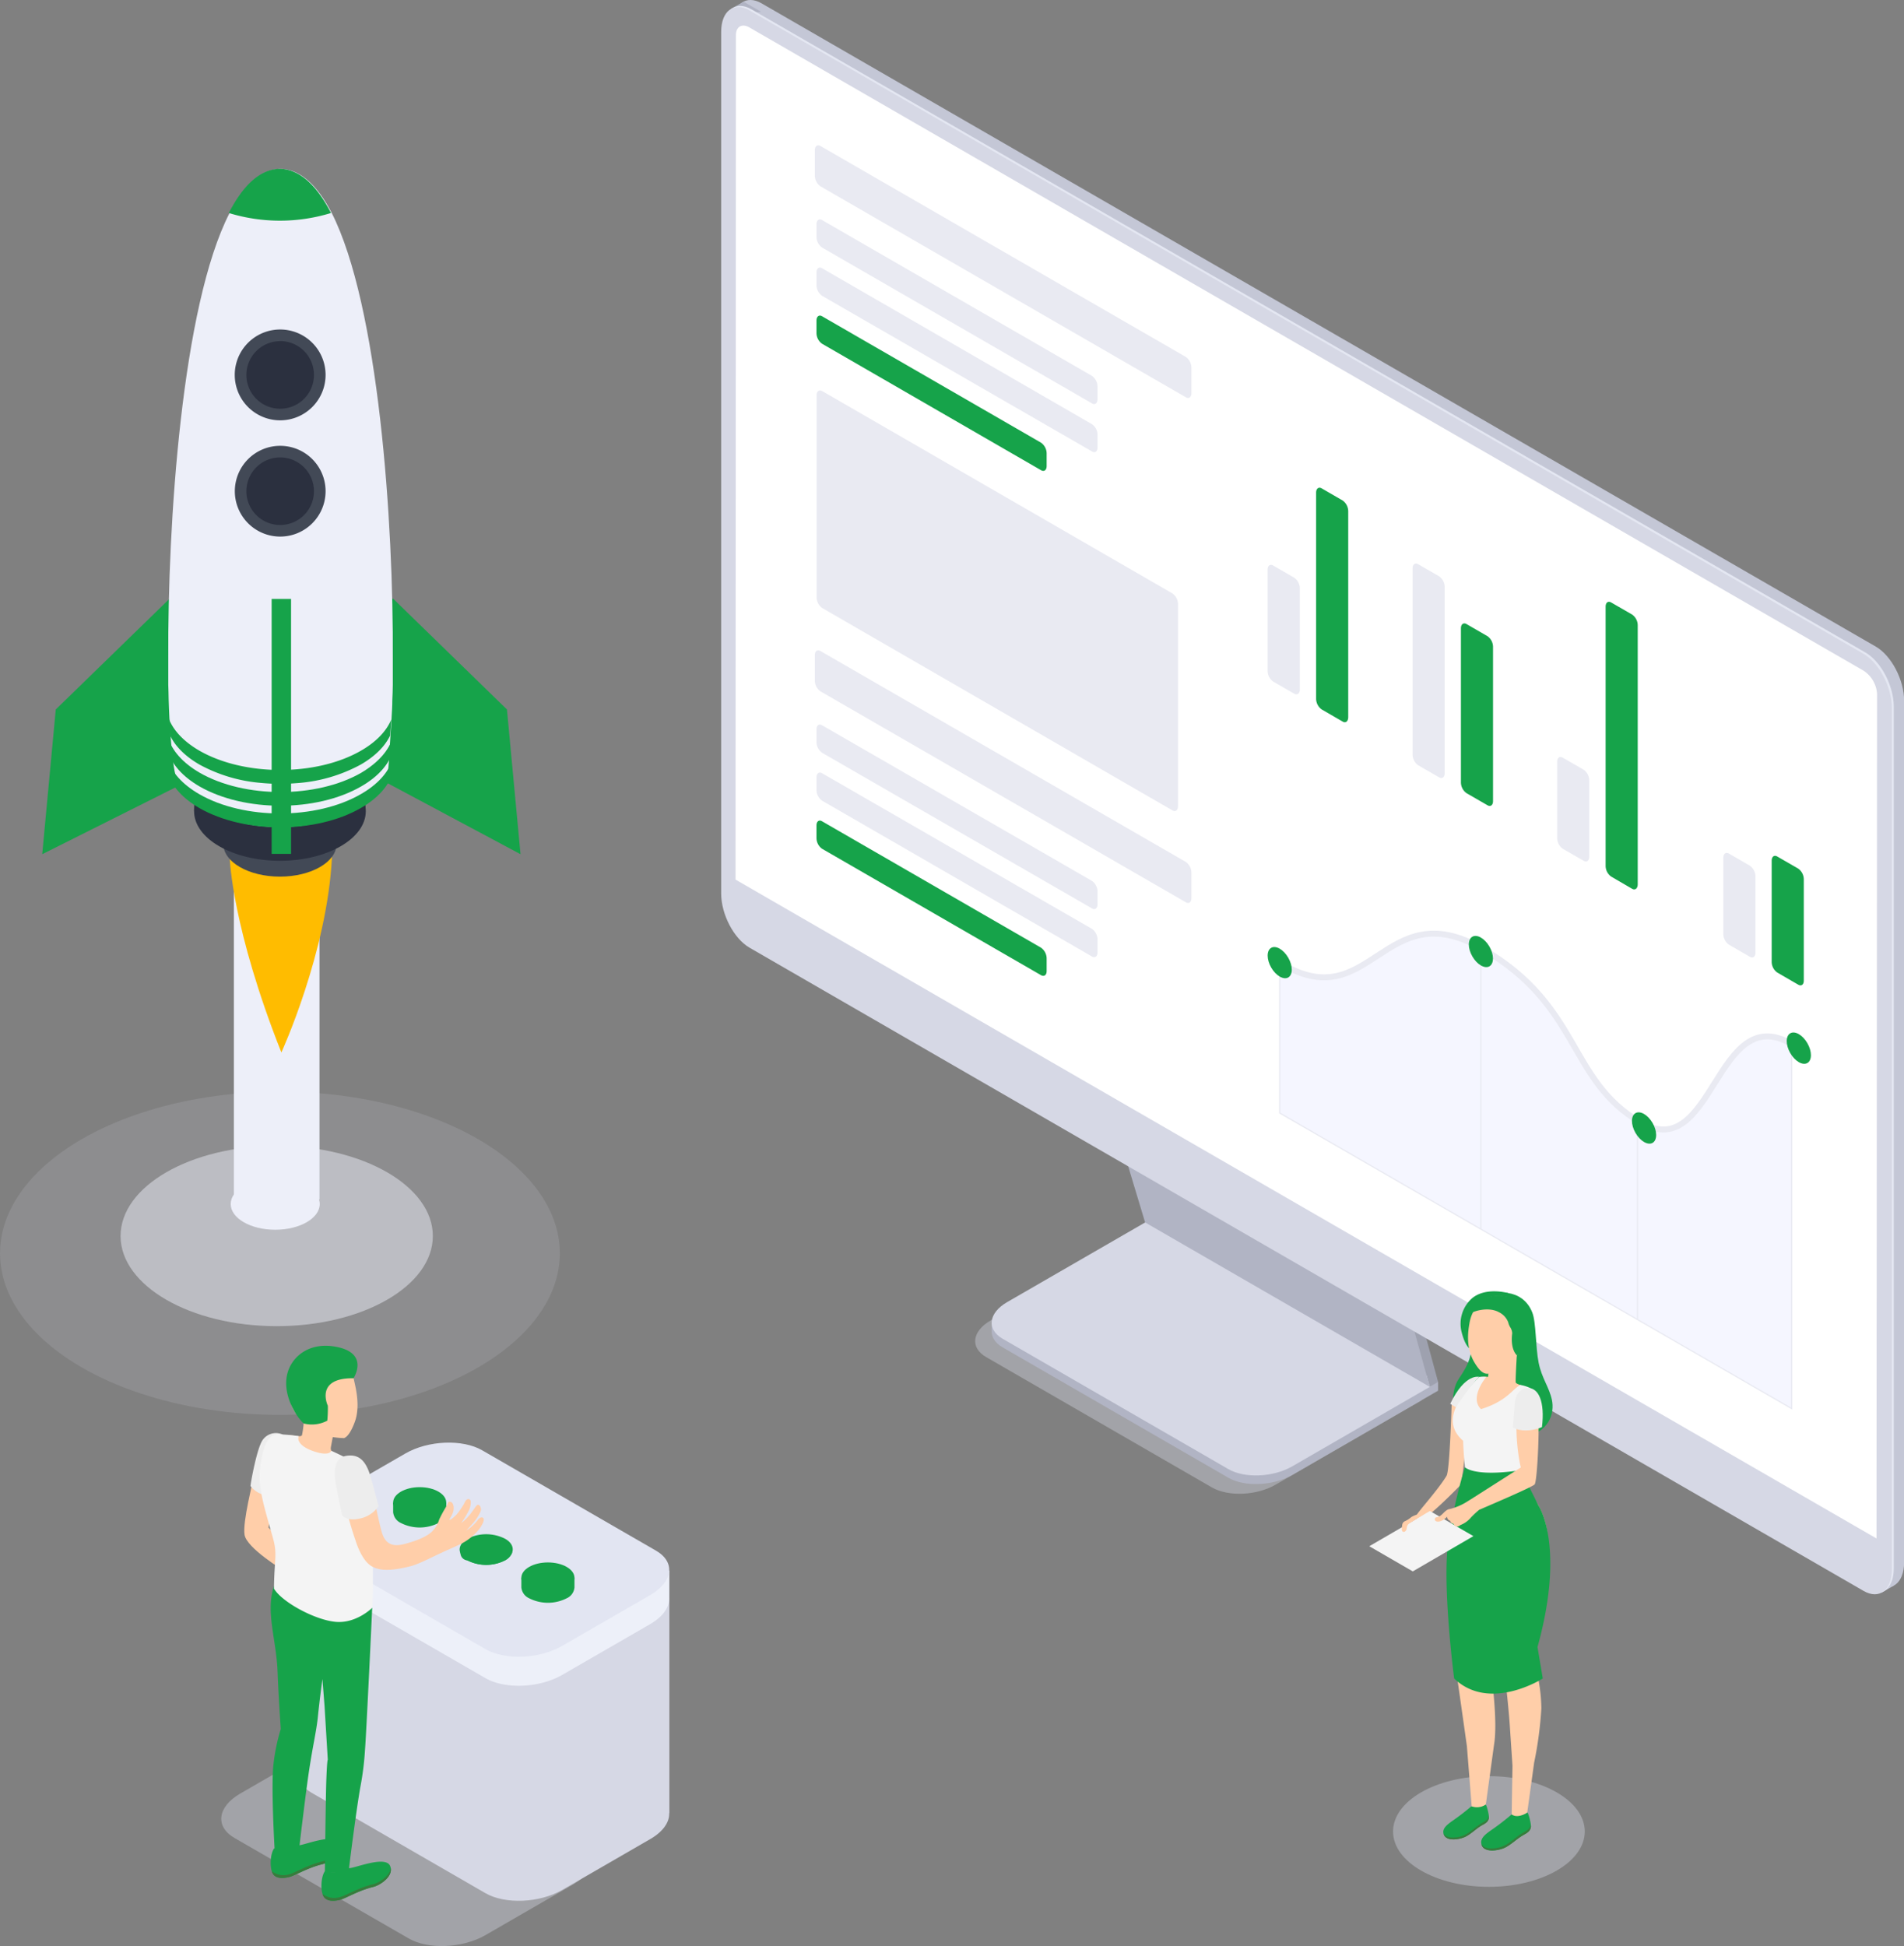 <svg xmlns="http://www.w3.org/2000/svg" viewBox="0 0 489.24 500"><rect x="0" y="0" width="489.24" height="500" fill="#808080" stroke="none"/><defs><style>.prefix__cls-11,.prefix__cls-9{fill:#d6d8e5}.prefix__cls-3{fill:#edeff9}.prefix__cls-5{fill:#16a34a}.prefix__cls-6{fill:#424956}.prefix__cls-8{fill:#2b303f}.prefix__cls-9{opacity:.4}.prefix__cls-10{fill:#b1b4c4}.prefix__cls-12{fill:#9ea1af}.prefix__cls-13{fill:#c4c7d6}.prefix__cls-16{fill:#e9eaf2}.prefix__cls-18{fill:none;stroke:#e9eaf2;stroke-miterlimit:10;stroke-width:.31px}.prefix__cls-22{fill:#16a34a}.prefix__cls-24{fill:#ffcea9}.prefix__cls-25{fill:#ededed}.prefix__cls-26{fill:#16a34a}.prefix__cls-27{fill:#387b3c}.prefix__cls-28{fill:#f4f4f4}.prefix__cls-29{fill:#16a34a}</style></defs><g id="prefix__Слой_2" data-name="Слой 2"><g id="prefix__Слой_1-2" data-name="Слой 1"><ellipse cx="71.93" cy="322.02" rx="71.93" ry="41.53" opacity=".15" fill="#d6d8e5"/><ellipse cx="71.1" cy="317.58" rx="40.12" ry="23.16" opacity=".5" fill="#edeff9"/><ellipse class="prefix__cls-3" cx="70.72" cy="309.36" rx="11.44" ry="6.61"/><path class="prefix__cls-3" d="M60.1 221.73h22v86.46h-22z"/><path d="M59.05 220.75s.6 17.78 13.25 49.67c0 0 11.78-25.68 13-50.21s-26.25.54-26.25.54z" fill="#ffbc00"/><path class="prefix__cls-5" d="M43.6 153.81l-29.27 28.48-3.48 37.19 35.4-17.75 6.44-45.36-9.09-2.56zM101 153.81l29.26 28.48 3.49 37.19-35.53-18.98-6.31-44.13 9.09-2.56z"/><ellipse class="prefix__cls-6" cx="71.93" cy="216.84" rx="14.55" ry="8.4"/><path fill="#494949" d="M49.87 208.44v-7.56h44.07v7.84l-44.07-.28z"/><ellipse class="prefix__cls-8" cx="71.93" cy="208.43" rx="22.06" ry="12.74"/><ellipse class="prefix__cls-3" cx="71.86" cy="196.96" rx="26.92" ry="15.54"/><path class="prefix__cls-3" d="M100.93 169.28v6.67c0 1.35-.07 2.64-.12 3.9 0 1.57-.11 3.06-.19 4.49s-.15 2.83-.25 4.12c-.41 5.65-.4 9.81-1.1 11.44-3.81 8.91-16.7 4-23.06.8-2.35-1.18-3.9-2.15-3.9-2.15h-.58s-1.84 1-4.56 2.08c-6.67 2.7-18.56 7.49-21.86-.76-.59-1.48-1.18-6.37-1.54-11.49-.09-1.28-.17-2.65-.25-4.11s-.12-2.91-.18-4.48c0-1.25-.07-2.54-.1-3.88v-6.67c-.18-34.89 3.52-90.68 15.74-114.49 3.53-6.89 7.77-11.1 12.84-11.35h.58c5 .26 9.29 4.45 12.83 11.31 12.05 23.72 15.92 79.29 15.7 114.57z"/><circle class="prefix__cls-8" cx="72" cy="126.21" r="10.17"/><path class="prefix__cls-6" d="M72 137.87a11.66 11.66 0 1111.66-11.66A11.67 11.67 0 0172 137.87zm0-20.34a8.68 8.68 0 108.67 8.68 8.69 8.69 0 00-8.67-8.68z"/><circle class="prefix__cls-8" cx="72" cy="96.31" r="10.17"/><path class="prefix__cls-6" d="M72 108a11.67 11.67 0 1111.66-11.69A11.68 11.68 0 0172 108zm0-20.34a8.68 8.68 0 108.67 8.67A8.68 8.68 0 0072 87.64z"/><path class="prefix__cls-5" d="M100.93 189.39v3.68c-1 3.3-3.72 6.46-8.14 9-11.46 6.61-30 6.61-41.51 0-4.42-2.56-7.13-5.73-8.14-9v-3.67c1 3.36 3.7 6.56 8.18 9.15 11.47 6.61 30.05 6.61 41.51 0 4.39-2.62 7.17-5.81 8.1-9.16z"/><path class="prefix__cls-5" d="M100.84 195.21c0 1.34-.07 2.64-.12 3.89-1.12 3.12-3.78 6.09-8 8.51-11.46 6.62-30 6.62-41.51 0-4.21-2.44-6.87-5.43-8-8.57 0-1.25-.07-2.54-.1-3.87 1 3.26 3.73 6.36 8.09 8.88 11.47 6.62 30.05 6.62 41.51 0 4.38-2.51 7.08-5.6 8.13-8.84z"/><path class="prefix__cls-5" d="M100.53 184.88c-1.21 2.93-3.81 5.72-7.78 8-11.46 6.61-30 6.61-41.51 0-4-2.32-6.6-5.12-7.81-8.08.08 1.46.16 2.83.25 4.11 1.29 2.76 3.81 5.36 7.56 7.53a39.77 39.77 0 0015.84 4.72 50.54 50.54 0 009 .07 40.14 40.14 0 0016.63-4.79c3.72-2.15 6.23-4.72 7.53-7.45zM85.05 54.73a44.73 44.73 0 01-26.25 0c3.53-6.89 7.77-11.1 12.84-11.35h.58c5.05.3 9.29 4.49 12.83 11.35z"/><path class="prefix__cls-5" d="M69.8 153.89h4.99v65.51H69.8z"/><g id="prefix__monitor"><path class="prefix__cls-9" d="M311.4 382.18l-58-33.49c-4.19-2.42-3.66-6.64 1.17-9.43l37.58-21.69 73.15 42.23-37.58 21.7c-4.84 2.79-12.14 3.09-16.32.68z"/><path class="prefix__cls-10" d="M315.63 379.69l-58-33.5c-4.18-2.41-3.66-6.63 1.17-9.42l37.59-21.69 73.15 42.23L332 379c-4.88 2.8-12.19 3.1-16.37.69z"/><path class="prefix__cls-10" d="M369.53 357.31v-2.21l-3.38 1.95 3.38.26zM254.8 342.2v-2.25l3.47 1.44-3.47.81z"/><path class="prefix__cls-11" d="M315.63 377.47l-58-33.49c-4.18-2.42-3.66-6.63 1.17-9.42l37.59-21.7 73.15 42.24L332 376.79c-4.88 2.79-12.19 3.1-16.37.68z"/><path class="prefix__cls-12" d="M296.57 312.96l-9.05-30.04 73.95 42.42 8.06 29.76-72.96-42.14z"/><path class="prefix__cls-12" d="M367.39 356.33l2.14-1.23-3.19-2.55z"/><path class="prefix__cls-10" d="M294.24 314.09l-9.05-30.04 73.95 42.42 8.24 29.86-73.14-42.24z"/><path class="prefix__cls-13" d="M482 407L195.71 241.69c-4-2.32-7.27-8.54-7.27-13.89V6.37c0-5.36 3.26-7.82 7.27-5.5L482 166.14c4 2.32 7.27 8.54 7.27 13.89v221.43c-.03 5.35-3.27 7.81-7.27 5.54z"/><path class="prefix__cls-13" d="M483.44 409.24l3.17-1.83-1.37-9.4-1.8 11.23z"/><path class="prefix__cls-10" d="M187.93 2.24l3.12-1.81L195.54 3s-4.78.73-4.9.7-2.71-1.46-2.71-1.46z"/><path d="M479.34 408.47L193.09 243.2c-4-2.32-7.27-8.53-7.27-13.89V7.88c0-5.35 3.25-7.81 7.27-5.49l286.25 165.27c4 2.32 7.27 8.54 7.27 13.89V403c0 5.33-3.25 7.79-7.27 5.47z" fill="#e4e7f2"/><path class="prefix__cls-11" d="M478.84 408.76L192.58 243.49c-4-2.32-7.27-8.54-7.27-13.89V8.17c0-5.35 3.26-7.81 7.27-5.49L478.84 168c4 2.31 7.27 8.53 7.27 13.89v221.37c0 5.36-3.26 7.82-7.27 5.5z"/><path d="M482.17 395.29L189 226l.1-216.94c0-2.22 1.56-3.12 3.48-2l286.26 165.26a7.7 7.7 0 013.48 6z" fill="#fff"/><path class="prefix__cls-16" d="M304.72 102.08L210.8 47.86a3.42 3.42 0 01-1.42-2.73v-6.55c0-1 .63-1.53 1.42-1.08l93.92 54.22a3.45 3.45 0 011.42 2.73V101c0 1.05-.64 1.54-1.42 1.08zM280.6 103.65L211.23 63.6a3.4 3.4 0 01-1.43-2.72v-3.26c0-1 .64-1.54 1.43-1.08l69.37 40.05a3.41 3.41 0 011.4 2.72v3.26c0 1.05-.62 1.54-1.4 1.08zM280.6 116l-69.37-40a3.4 3.4 0 01-1.43-2.72V70c0-1 .64-1.54 1.43-1.08L280.6 109a3.41 3.41 0 011.42 2.72v3.26c-.02 1.02-.64 1.49-1.42 1.02z"/><path class="prefix__cls-5" d="M267.51 120.82l-56.28-32.5a3.4 3.4 0 01-1.43-2.72v-3.26c0-1 .64-1.54 1.43-1.08l56.28 32.49a3.43 3.43 0 011.43 2.73v3.26c0 1.05-.64 1.53-1.43 1.08z"/><path class="prefix__cls-16" d="M304.72 231.84l-93.92-54.22a3.42 3.42 0 01-1.42-2.73v-6.55c0-1.05.63-1.53 1.42-1.08l93.92 54.22a3.45 3.45 0 011.42 2.73v6.55c0 1.05-.64 1.53-1.42 1.08zM280.6 233.41l-69.37-40a3.43 3.43 0 01-1.43-2.73v-3.26c0-1.05.64-1.53 1.43-1.07l69.37 40a3.45 3.45 0 011.42 2.73v3.26c-.02 1.04-.64 1.52-1.42 1.07zM280.6 245.77l-69.37-40.05a3.42 3.42 0 01-1.43-2.72v-3.26c0-1 .64-1.53 1.43-1.07l69.37 40a3.45 3.45 0 011.42 2.73v3.26c-.02 1.08-.64 1.56-1.42 1.11z"/><path class="prefix__cls-5" d="M267.51 250.57l-56.28-32.49a3.42 3.42 0 01-1.43-2.73v-3.26c0-1.05.64-1.53 1.43-1.07l56.28 32.49a3.43 3.43 0 011.43 2.73v3.26c0 1.05-.64 1.5-1.43 1.07z"/><path d="M329.85 247.94s10.36 8.7 25.32-3.18c10.68-8.76 20.23-3.76 25.55-.76s13 4.84 27.63 31.26c0 0 4.76 8.28 12.62 12.82s11.64 2.32 17.82-7 10.23-19.64 21.59-12.9v93.69L328.83 286v-38.67z" fill="#f5f6ff"/><path class="prefix__cls-16" d="M301.26 208.22l-90-52a3.43 3.43 0 01-1.43-2.73v-51.93c0-1 .64-1.53 1.43-1.08l90 52a3.43 3.43 0 011.43 2.73v51.95c0 1.03-.64 1.51-1.43 1.06z"/><path class="prefix__cls-18" d="M328.83 245.76v40.22l131.55 75.94v-93.69M380.53 244.47v71.26M420.78 289.54v49.42"/><path d="M328.83 247.33c23.34 14.47 26.64-18.24 52.07-3.56s21.92 33.81 40.69 44.65 19.21-31.5 38.79-20.19" stroke-width="1.53" fill="none" stroke="#e9eaf2" stroke-miterlimit="10"/><ellipse class="prefix__cls-5" cx="380.53" cy="244.47" rx="2.53" ry="4.39" transform="rotate(-30 380.55 244.488)"/><ellipse class="prefix__cls-5" cx="460.38" cy="268.23" rx="2.53" ry="4.39" transform="matrix(.87 -.5 .5 .87 -72.43 266.14)"/><ellipse class="prefix__cls-5" cx="420.78" cy="288.66" rx="2.53" ry="4.39" transform="matrix(.87 -.5 .5 .87 -87.96 249.08)"/><ellipse class="prefix__cls-5" cx="328.83" cy="247.33" rx="2.53" ry="4.39" transform="rotate(-30 328.847 247.334)"/><path class="prefix__cls-16" d="M332.54 178.23l-5.39-3.11a3.43 3.43 0 01-1.43-2.73v-26c0-1.05.64-1.53 1.43-1.08l5.39 3.12a3.4 3.4 0 011.46 2.67v26.05c0 1.05-.67 1.53-1.46 1.08z"/><path class="prefix__cls-5" d="M345 185.4l-5.39-3.12a3.4 3.4 0 01-1.43-2.72v-53c0-1 .64-1.54 1.43-1.08l5.39 3.12a3.43 3.43 0 011.43 2.73v53c-.04 1.04-.68 1.52-1.43 1.07z"/><path class="prefix__cls-16" d="M369.79 199.73l-5.39-3.11a3.4 3.4 0 01-1.43-2.73v-47.84c0-1.05.64-1.53 1.43-1.08l5.39 3.11a3.43 3.43 0 011.43 2.73v47.85c0 1.05-.64 1.53-1.43 1.07z"/><path class="prefix__cls-5" d="M382.21 206.9l-5.39-3.11a3.43 3.43 0 01-1.43-2.73v-39.64c0-1 .64-1.53 1.43-1.08l5.39 3.12a3.4 3.4 0 011.43 2.72v39.64c0 1.06-.64 1.54-1.43 1.08z"/><path class="prefix__cls-16" d="M406.94 221.18l-5.4-3.11a3.42 3.42 0 01-1.42-2.73v-19.59c0-1.06.63-1.54 1.42-1.08l5.4 3.11a3.45 3.45 0 011.42 2.73v19.59c0 1.05-.64 1.53-1.42 1.08z"/><path class="prefix__cls-5" d="M419.35 228.35l-5.35-3.12a3.4 3.4 0 01-1.43-2.72v-66.63c0-1.06.64-1.54 1.43-1.08l5.39 3.11a3.42 3.42 0 011.43 2.73v66.63c-.04 1.05-.68 1.53-1.47 1.08z"/><path class="prefix__cls-16" d="M449.64 245.84l-5.39-3.12a3.4 3.4 0 01-1.43-2.72v-19.6c0-1.05.64-1.53 1.43-1.08l5.39 3.12a3.4 3.4 0 011.43 2.73v19.59c0 1.05-.64 1.53-1.43 1.08z"/><path class="prefix__cls-5" d="M462.06 253l-5.39-3.12a3.4 3.4 0 01-1.43-2.73v-26c0-1.05.64-1.53 1.43-1.08l5.39 3.11a3.43 3.43 0 011.43 2.73v26.05c0 1.04-.64 1.5-1.43 1.04z"/></g><path class="prefix__cls-9" d="M104.91 498l-44.64-25.74c-5.06-2.93-4.43-8 1.42-11.4l22.66-13.09C90.19 444.4 99 444 104.09 447l44.64 25.78c5.06 2.92 4.43 8-1.42 11.39l-22.66 13.09c-5.84 3.32-14.65 3.74-19.74.74z"/><path class="prefix__cls-11" d="M172 465.87v-62.31l-95.32-10.73v62.7c-.06 1.92 1 3.75 3.4 5.11l44.64 25.78c5.06 2.92 13.9 2.55 19.74-.82l22.66-13.09c3.29-1.9 4.93-4.35 4.83-6.64z"/><path d="M171.94 410.36v-6.8h-7.33l-40.71-23.51c-5.06-2.93-13.9-2.56-19.74.81L81.5 394a13.08 13.08 0 00-1.17.75l-3.65-1.87v7.43c-.06 1.9 1 3.73 3.4 5.09l44.64 25.77c5.06 2.92 13.9 2.55 19.74-.82l22.66-13.08c3.39-2 5-4.5 4.81-6.86z" fill="#edf0f9"/><path d="M124.72 423.71l-44.64-25.77c-5.06-2.92-4.43-8 1.42-11.4l22.66-13.08c5.84-3.38 14.68-3.74 19.74-.82l44.64 25.77c5.06 2.92 4.43 8-1.42 11.4l-22.66 13.08c-5.84 3.38-14.68 3.74-19.74.82z" fill="#e2e5f2"/><path class="prefix__cls-22" d="M114.66 388.53v-2.48h-1.52l-.47-.3a10.66 10.66 0 00-9.65 0 5.78 5.78 0 00-.81.57l-1.19-.27v2.48a3.4 3.4 0 002 2.79 10.66 10.66 0 009.65 0 3.37 3.37 0 001.99-2.79z"/><ellipse class="prefix__cls-5" cx="107.84" cy="386.05" rx="6.82" ry="3.94"/><path d="M131.58 399a4 4 0 01-1.83 1.93 10.7 10.7 0 01-9.64 0 4 4 0 01-1.83-1.93c-.5-1.28.12-2.65 1.83-3.65a10.7 10.7 0 019.64 0c1.72.95 2.33 2.32 1.83 3.65z" fill="#16a34a"/><path class="prefix__cls-5" d="M131.58 399a4 4 0 01-1.83 1.93 10.7 10.7 0 01-9.64 0 1.94 1.94 0 010-3.87 10.7 10.7 0 019.64 0 4 4 0 011.83 1.94z"/><path class="prefix__cls-22" d="M147.61 407.87v-2.48h-1.52l-.47-.3a10.66 10.66 0 00-9.65 0 6.73 6.73 0 00-.81.56l-1.19-.26v2.48a3.4 3.4 0 002 2.79 10.66 10.66 0 009.65 0 3.37 3.37 0 001.99-2.79z"/><ellipse class="prefix__cls-5" cx="140.79" cy="405.39" rx="6.82" ry="3.94"/><g id="prefix__Men_2"><path id="prefix___Контур_" data-name="&lt;Контур&gt;" class="prefix__cls-24" d="M65.3 378.51c-.27 2.33-3 12.39-2.46 15.84s10.1 9.21 10.1 9.21l1.32-5.9L69 392.5l1.42-9.77z"/><path id="prefix___Контур_2" data-name="&lt;Контур&gt;" class="prefix__cls-25" d="M72.65 368.6a4.15 4.15 0 00-5.29 1.59c-1.4 2.32-2.85 10.26-3 11.62 0 0 2 2.71 4.91 2.26z"/><path class="prefix__cls-26" d="M83.5 480.76a8.15 8.15 0 006.15-.75c1.48.05 9.53-3.4 10.62-.51 1 2.54-2.53 4.88-4.39 5.33-4.06 1-7.06 3-8.7 3.36-1.21.25-2.79.42-3.75-.54-1.17-1.14-1.07-5.38.07-6.89z"/><path class="prefix__cls-27" d="M87.18 487.48c1.64-.34 4.64-2.37 8.7-3.35 1.56-.38 4.25-2.08 4.52-4.12.36 2.33-2.78 4.4-4.52 4.82-4.06 1-7.06 3-8.7 3.36-1.21.25-2.79.42-3.75-.54a2.24 2.24 0 01-.54-1 4.84 4.84 0 004.29.83z"/><path class="prefix__cls-26" d="M70.46 474.9a8.15 8.15 0 006.15-.74c1.48 0 9.52-3.4 10.62-.51 1 2.53-2.53 4.87-4.39 5.33-4.06 1-7.07 3-8.7 3.35-1.22.25-2.79.42-3.76-.53-1.16-1.15-1.06-5.39.08-6.9z"/><path class="prefix__cls-27" d="M74.14 481.63c1.63-.35 4.64-2.37 8.7-3.36 1.56-.37 4.25-2.08 4.52-4.11.36 2.33-2.78 4.39-4.52 4.82-4.06 1-7.07 3-8.7 3.35-1.22.25-2.79.42-3.76-.53a2.41 2.41 0 01-.53-1 4.89 4.89 0 004.29.83z"/><path id="prefix___Контур_3" data-name="&lt;Контур&gt;" class="prefix__cls-5" d="M70.3 453.05a49.26 49.26 0 011.85-8.81s-.55-7.6-.83-14.81c-.31-8.18-3.15-15.38-.91-21.9l25.23 5.61s-1.52 32.61-1.86 36.55a73 73 0 01-1.13 9.16c-1.15 6.33-3 21.39-3 21.39-2.66 1.55-6.17.69-6.17.69s.2-19 .37-23.6c.21-5.57.38-5.15.38-5.15l-.84-13.87-.54-6.9s-.7 5.06-1.16 9.59c-.39 3.94-1.34 7.51-2.41 14.85-.92 6.37-2.42 19.17-2.42 19.17-2.67 1.55-6.29.26-6.29.26s-.99-16.71-.27-22.23z"/><path id="prefix___Контур_4" data-name="&lt;Контур&gt;" class="prefix__cls-24" d="M74 368.73c1.93.1 3.36.59 3.6 0a26.56 26.56 0 00.43-3c-.22-.56-.41-1.16-.41-1.16-2.41-1.48-3.17-4.09-3.49-7.13-.54-5.19 2.26-9.73 7.45-10.27 4.88-.51 8.48 2.92 9.43 7.63.52 2.32 1.55 6.72.16 10.54-.78 2.14-1.78 3.84-2.78 4.17a25.37 25.37 0 01-2.89-.26s-.26 1.44-.44 2.36-.11 1.42 1.73 2.55-2.79 3.5-5.79 3.27-6.42-2.05-7.36-4c-1.07-2.19-.98-4.76.36-4.7z"/><path id="prefix___Контур_5" data-name="&lt;Контур&gt;" class="prefix__cls-28" d="M76.76 369c-.53 1.33.82 3 4.43 4.08s3.94-.32 3.94-.32a71.34 71.34 0 017 3.61c2.17 1.52 3.13 5.9 3.42 13.3.34 8.56.37 21.26.08 23.45 0 0-4 4-9.23 3.61s-13.89-5-16-8.55c.06-7.51.94-8.73-.28-13.05-2.78-9.9-4.24-14-2.89-20.53 1.11-5.43 2.67-6.1 4.82-6.05a43 43 0 014.71.45z"/><path id="prefix___Контур_6" data-name="&lt;Контур&gt;" class="prefix__cls-24" d="M103.71 396.77c-4.26 1.07-5.25-1.61-5.81-3.83-1.36-5.38-2.08-10.23-3.09-13.28-1.19-3.6-2.44-4.17-4.18-4.87-2-.83-3.82.91-3.14 5.49a91.73 91.73 0 003.9 15.63c.53 1.67 1.71 4.64 3.49 6.08 2.19 1.77 5.5 1.7 10.5.46 2.13-.54 4.47-1.81 8.5-3.69 1.08-.5 1.92-.84 4-1.81a14.06 14.06 0 005.33-4.16c1.09-1.58 1.23-2.32 1-2.68s-.77-.35-1.35.32a11.66 11.66 0 01-3.06 2.83s1.34-1.39 2.07-2.29a11.51 11.51 0 001.61-2.63c.38-.92-.41-2.17-1-1.51s-.89 1.32-2 2.64a11.41 11.41 0 01-2 1.88 20.81 20.81 0 001.81-2.92 4.85 4.85 0 00.67-2.64c0-.48-.71-1.05-1.35-.14a17.45 17.45 0 01-2.28 3.49c-1 1-1.8 1.58-1.82 1.3s.58-.83.93-2 0-2.42-.65-2.55-.52-.1-1 1a31.81 31.81 0 00-1.93 3.51 7.33 7.33 0 01-1.75 3c-1.05 1.12-3.36 2.35-7.4 3.37z"/><path id="prefix___Контур_7" data-name="&lt;Контур&gt;" class="prefix__cls-25" d="M89.05 374.05c2.84-.42 4.85.86 6.1 5.16s2.13 7.79 2.13 7.79a7.72 7.72 0 01-4.75 3.16c-3.4.83-4.62-.8-4.62-.8s-.94-4.5-1.53-7.57-.84-7.22 2.67-7.74z"/><path class="prefix__cls-29" d="M90.83 354.13s4.48-6.82-5.24-8.21c-7-1-11.51 3.5-12 8.39-.5 4.67 2.38 9.52 4.45 11.44a8.46 8.46 0 006.06-.73 33.62 33.62 0 00.14-3.82s-3.45-7.2 6.59-7.07z"/></g><ellipse class="prefix__cls-9" cx="382.58" cy="470.58" rx="24.63" ry="14.22"/><g id="prefix__Girl_14"><path id="prefix___Контур_8" data-name="&lt;Контур&gt;" class="prefix__cls-29" d="M382.37 333.37c1-1.63 8.8-2.71 11.36 3.88 1 2.5.82 8.89 1.63 12.9s2.72 6.29 3.41 9.54-.43 8.71-8.28 9.68-13.88-1.79-15.73-4.29-1.89-7.82 0-10.68 3.39-5.17 3.34-8.89z"/><path id="prefix___Контур_9" data-name="&lt;Контур&gt;" class="prefix__cls-29" d="M387.51 332.24s-5.86-1.69-9.41 1.47a8.72 8.72 0 00-2.5 8.68c.47 1.85 1.42 4.37 2.89 4.51s9.02-14.66 9.02-14.66z"/><path id="prefix___Контур_10" data-name="&lt;Контур&gt;" class="prefix__cls-24" d="M389.75 348.21s-.39 6.52-.27 7 2.56 1 3.25 1.52-3.55 7.19-5.7 8.17-8.82-1.53-9.29-4.84c-.42-3.06 1.91-5.43 2.81-6.26a13.7 13.7 0 011.84-.05l.2-3.16c2.92-.93 7.16-2.38 7.16-2.38z"/><path class="prefix__cls-24" d="M374 360.54c0-.19-1 .34-1 .35s-.47 16.75-1.29 18.27c-2.09 3.55-7.62 9.57-7.76 10.24-.41 2 .77.21 2.67 0 1.07-.13 7.36-6.49 8.77-7.94l.09.05v-.16l.18-.19a8.66 8.66 0 000-1.36c2.65-18.19-.57-19.4-1.66-19.26z"/><path id="prefix___Контур_11" data-name="&lt;Контур&gt;" class="prefix__cls-28" d="M390.64 355.85c1.84.28 3.93 1.26 4.22 2.26a21.72 21.72 0 01-.52 10.9c-1.59 4.2-2.66 6.87-3.58 8.68 0 0-7.93 3.4-14.33-.57 0 0-.44-4.5-.47-6.91-5.9-5.15-.85-11.5 4.15-16.43a9.87 9.87 0 011.8 0s-4.46 5.28-1.36 8.28c6.65-2.06 7.97-5.06 10.09-6.21z"/><path id="prefix___Контур_12" data-name="&lt;Контур&gt;" class="prefix__cls-24" d="M377.56 340.12c.65-4.19 3.68-7.36 8-7.11a8.31 8.31 0 014.18 15.2 8.12 8.12 0 01-.67 1.83c-1.53 1.78-5.6 2.91-6.94 2.93-1.16 0-2.16-1.07-3.25-2.87-2.26-3.75-1.68-7.91-1.32-9.98z"/><path class="prefix__cls-29" d="M386.91 333.09c3 .59 5.52 1.45 6.35 4.42.56 2.06 1.3 6 .6 7.61l-.44 1.19-3.67 1.9s-1.72-1.43-1.18-5.62a3 3 0 00-.52-1.58 4.82 4.82 0 01-.51-1.27 4.76 4.76 0 00-2.38-2.58c-2.73-1.53-6.73-.21-7.29.35a8 8 0 019.04-4.42z"/><path class="prefix__cls-26" d="M392.43 465.69c-1.54 1.25-3.93.39-4 .5a63.72 63.72 0 01-5.62 4.3c-1 .75-2.45 1.76-2.18 3.2.48 2.59 4.62 1.8 6.18 1s2.84-2.1 4.32-3c1.05-.65 2.09-1 2.26-2.32.05-.83-.69-3.71-.96-3.68z"/><path class="prefix__cls-27" d="M393.33 468.81c-.21 1.28-1.23 1.63-2.28 2.28-1.5.93-2.82 2.28-4.38 3.07s-5.05 1.45-6.06-.39c.55 2.49 4.62 1.71 6.16.92s2.84-2.1 4.32-3c1.05-.65 2.09-1 2.26-2.32a3.6 3.6 0 00-.02-.56z"/><path class="prefix__cls-26" d="M381.66 463.54c-1.41 1.15-3.53.5-3.63.61a61.13 61.13 0 01-5.14 3.92c-.88.69-2.25 1.61-2 2.93.44 2.37 4.23 1.64 5.67.92s2.59-1.93 3.95-2.77c1-.6 1.91-.91 2.06-2.13.1-.74-.66-3.51-.91-3.48z"/><path class="prefix__cls-27" d="M382.56 466.53c-.19 1.17-1.13 1.49-2.09 2.08-1.37.86-2.58 2.09-4 2.82s-4.62 1.33-5.55-.36c.5 2.28 4.23 1.57 5.65.85s2.59-1.93 3.95-2.77c1-.6 1.91-.91 2.06-2.13a2.06 2.06 0 00-.02-.49z"/><path class="prefix__cls-24" d="M373.38 392.14c.68-5.3 2.63-13 2.63-13a15.62 15.62 0 005.87 1.45 48 48 0 008.88-.86 52.72 52.72 0 003.13 4.84c1.53 2.12 4.5 6.76 3.78 14.87-.47 5.3-3.44 27.81-3.44 27.81a42 42 0 011.83 11.67 97.41 97.41 0 01-1.86 14l-1.77 12.77s-2.36 1.71-4 .5l.21-12.5c-.2-3.06-.51-7.57-.7-10.45-.32-4.7-1.16-12.15-1.4-14s-.84-5.12-1.13-8.76-1.65-22.17-1.65-22.17l-.19 3.47s-.19 5.63-1 12.58-1.09 10-1.09 10a14.88 14.88 0 011.59 4.49c.14 1.5 1.85 13.38.83 19.42l-2.11 15.37a4 4 0 01-3.63.48l-1.24-15.49c-.83-5.89-2.59-18.38-2.86-20a66.69 66.69 0 01-1.06-9.91c-.44-6.72-.3-21.29.38-26.58z"/><path class="prefix__cls-5" d="M390.76 377.69l4.56 9.15s7 10.18-.25 36.35l1.35 8.08s-13.64 8.75-22.77 0c0 0-3.16-24.19-1.48-35.34a129.16 129.16 0 014.25-18.93s2.24 2.47 13.74.84"/><path class="prefix__cls-25" d="M380.11 353.78s-3.62-1.11-7.47 6.92l1.44.86s3.79-5.72 6.03-7.78z"/><path class="prefix__cls-28" d="M351.84 397.29l15.58-9.05 11.18 6.45-15.58 9.06-11.18-6.46z"/><path class="prefix__cls-24" d="M365.41 388.9a6.85 6.85 0 00-2.77.9 7.13 7.13 0 01-1 .73c-.15.07-.3.17-.46.24a1.68 1.68 0 00-.63.41 1.57 1.57 0 00-.27.87 3.58 3.58 0 00-.06 1.13c.14.56.72.51 1 .12a1.19 1.19 0 00.25-.68 1.5 1.5 0 01.66-1.19l3.72-2.31a.44.44 0 00-.44-.22zM395.05 361c-.51-2.12-2.17-1.44-3.6-2.68-3.31 4.69-1.11 17.37-.66 18.72l-12.72 8.11-.86.53a15.2 15.2 0 01-4.73 2.06c-1.27.15-1.93 1.94-3.29 2.1a.53.53 0 00-.35.91c.54.52 2 .09 3-1.07a.22.22 0 000 .08 1.08 1.08 0 00.56.9.57.57 0 00.24.08.44.44 0 00.07.24 1 1 0 00.76.55 1 1 0 001 .67 1.15 1.15 0 00.77-.35 6.68 6.68 0 002.78-2 26 26 0 012.06-1.92c3.45-1.49 13.8-5.91 14.26-6.54.72-.95 1.45-17.39.71-20.39z"/><path class="prefix__cls-25" d="M396.21 366.69s-4.07 1.82-7.45.12l.49-6.37s.05-3.42 3.1-3.76 4.65 3.57 3.86 10.01z"/></g></g></g></svg>